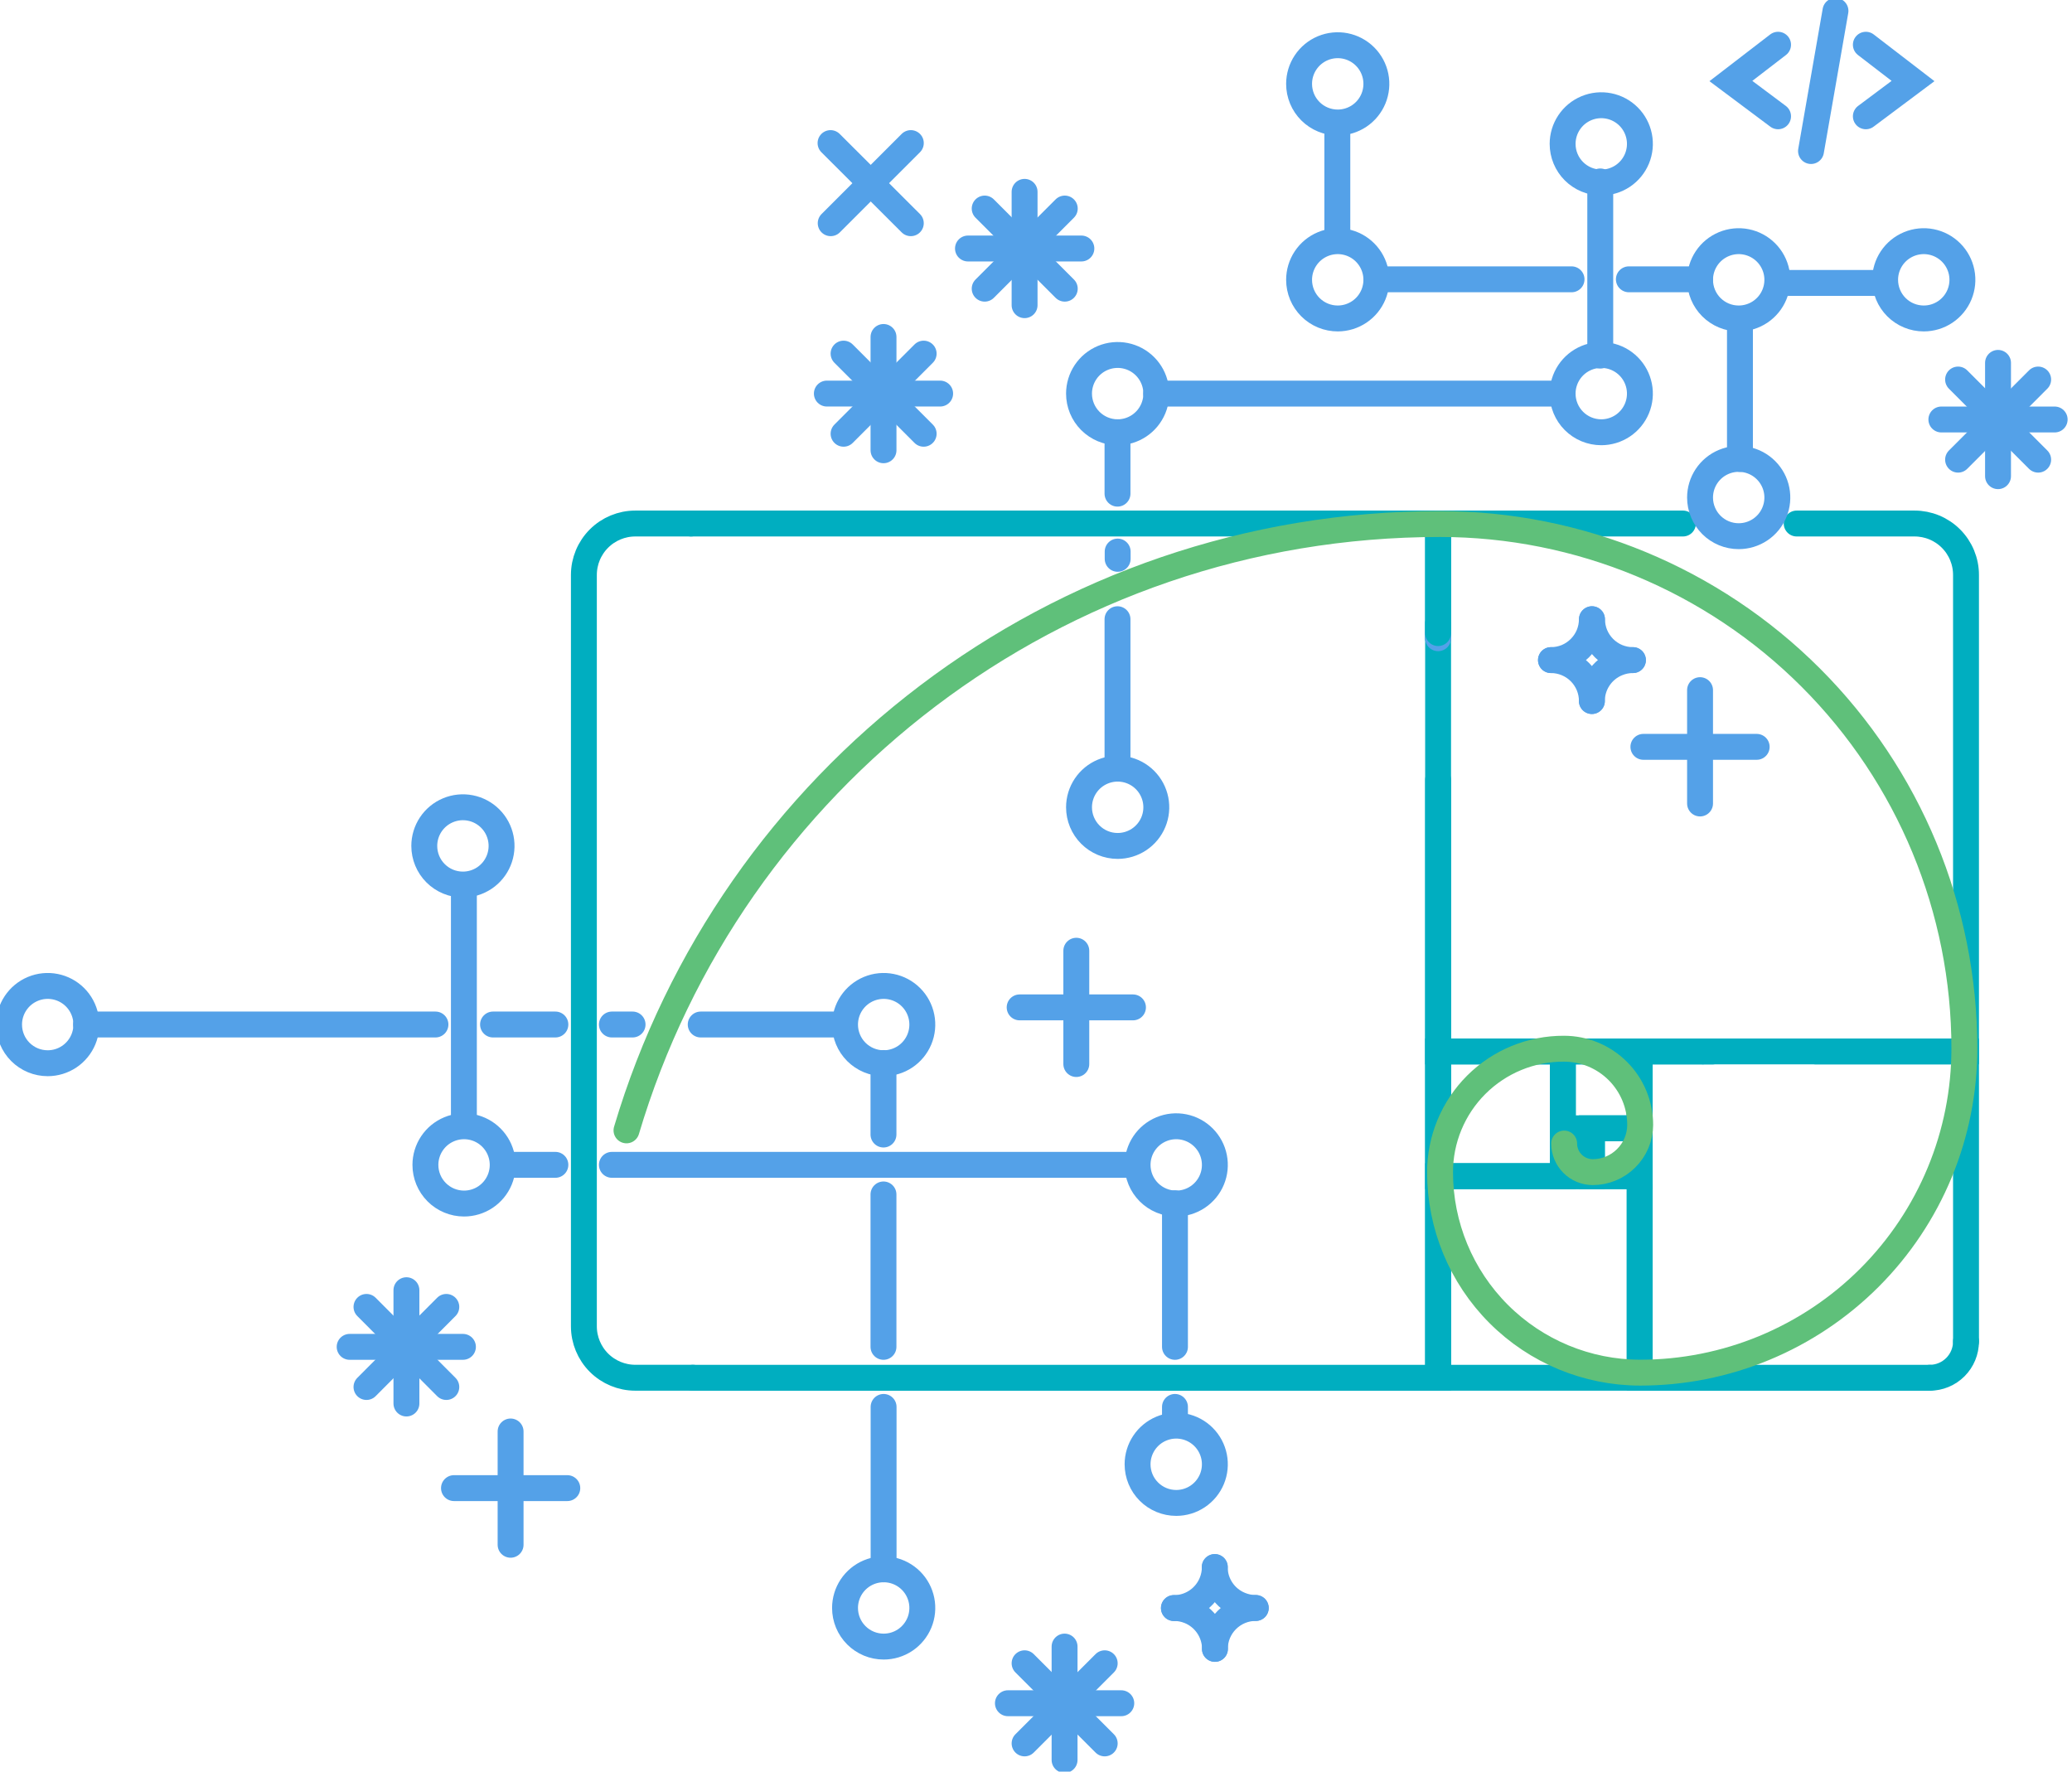 <svg width="400" height="342" viewBox="0 0 400 342" fill="none" xmlns="http://www.w3.org/2000/svg">
<path d="M133.398 101.064H122.645C120.013 101.064 117.488 102.11 115.626 103.972C113.765 105.833 112.719 108.358 112.719 110.991V256.042C112.719 258.674 113.765 261.199 115.626 263.061C117.488 264.922 120.013 265.968 122.645 265.968H133.756" stroke="#00AEC0" stroke-width="5" stroke-miterlimit="10" stroke-linecap="round"/>
<path d="M277.623 123.215V101.064H133.398" stroke="#00AEC0" stroke-width="5" stroke-miterlimit="10" stroke-linecap="round"/>
<path d="M133.758 265.976H277.625V150.543" stroke="#00AEC0" stroke-width="5" stroke-miterlimit="10" stroke-linecap="round"/>
<path d="M350.55 202.977H379.538V110.991C379.539 109.687 379.283 108.396 378.784 107.191C378.286 105.986 377.555 104.892 376.633 103.97C375.711 103.048 374.616 102.317 373.411 101.818C372.207 101.32 370.915 101.064 369.612 101.064H346.852" stroke="#00AEC0" stroke-width="5" stroke-miterlimit="10" stroke-linecap="round"/>
<path d="M277.625 120.322V202.984H330.592" stroke="#00AEC0" stroke-width="5" stroke-miterlimit="10" stroke-linecap="round"/>
<path d="M277.625 122.213V123.208" stroke="#54A1E8" stroke-width="5" stroke-miterlimit="10" stroke-linecap="round"/>
<path d="M324.889 101.064H277.625V122.213" stroke="#00AEC0" stroke-width="5" stroke-miterlimit="10" stroke-linecap="round"/>
<path d="M379.54 258.97V202.977H328.898" stroke="#00AEC0" stroke-width="5" stroke-miterlimit="10" stroke-linecap="round"/>
<path d="M328.582 202.977H316.547V265.975H372.533" stroke="#00AEC0" stroke-width="5" stroke-miterlimit="10" stroke-linecap="round"/>
<path d="M316.539 227.053H277.625V265.974H316.539V227.053Z" stroke="#00AEC0" stroke-width="5" stroke-miterlimit="10" stroke-linecap="round"/>
<path d="M301.702 202.977H277.625V227.054H301.702V202.977Z" stroke="#00AEC0" stroke-width="5" stroke-miterlimit="10"/>
<path d="M301.703 217.821V202.977H316.54V217.821H301.703Z" stroke="#00AEC0" stroke-width="5" stroke-miterlimit="10" stroke-linecap="round"/>
<path d="M316.496 217.82H307.312V227.053H316.538L316.496 217.82Z" stroke="#00AEC0" stroke-width="5" stroke-miterlimit="10"/>
<path d="M307.315 221.449H301.711V227.053H307.315V221.449Z" stroke="#00AEC0" stroke-width="5" stroke-miterlimit="10" stroke-linecap="round"/>
<path d="M89.555 171.768V216.363" stroke="#54A1E8" stroke-width="5" stroke-linecap="round"/>
<path d="M226.828 232.287V260.007" stroke="#54A1E8" stroke-width="5" stroke-linecap="round"/>
<path d="M226.828 271.602V274.789" stroke="#54A1E8" stroke-width="5" stroke-linecap="round"/>
<path d="M335.898 63.377V88.596" stroke="#54A1E8" stroke-width="5" stroke-linecap="round"/>
<path d="M170.555 230.584V260.006" stroke="#54A1E8" stroke-width="5" stroke-linecap="round"/>
<path d="M170.578 271.602V302.957" stroke="#54A1E8" stroke-width="5" stroke-linecap="round"/>
<path d="M170.555 205.211V219.018" stroke="#54A1E8" stroke-width="5" stroke-linecap="round"/>
<path d="M107.216 224.869H98.578" stroke="#54A1E8" stroke-width="5" stroke-linecap="round"/>
<path d="M218.02 224.869H118.125" stroke="#54A1E8" stroke-width="5" stroke-linecap="round"/>
<path d="M107.215 197.779H95.18" stroke="#54A1E8" stroke-width="5" stroke-linecap="round"/>
<path d="M122.118 197.779H118.125" stroke="#54A1E8" stroke-width="5" stroke-linecap="round"/>
<path d="M162.594 197.779H135.273" stroke="#54A1E8" stroke-width="5" stroke-linecap="round"/>
<path d="M84.063 197.779H16.609" stroke="#54A1E8" stroke-width="5" stroke-linecap="round"/>
<path d="M89.579 232.343C91.054 232.344 92.496 231.908 93.724 231.09C94.951 230.272 95.909 229.108 96.475 227.746C97.041 226.383 97.191 224.884 96.905 223.436C96.619 221.989 95.91 220.659 94.868 219.614C93.827 218.57 92.499 217.857 91.052 217.567C89.606 217.277 88.106 217.423 86.742 217.985C85.378 218.547 84.211 219.501 83.39 220.727C82.568 221.952 82.128 223.393 82.125 224.868C82.123 225.849 82.315 226.82 82.688 227.726C83.062 228.632 83.611 229.456 84.303 230.15C84.995 230.845 85.817 231.396 86.722 231.772C87.628 232.148 88.598 232.342 89.579 232.343V232.343Z" stroke="#54A1E8" stroke-width="5" stroke-miterlimit="10" stroke-linecap="round"/>
<path d="M89.367 170.761C90.843 170.761 92.285 170.323 93.513 169.503C94.74 168.683 95.696 167.518 96.26 166.154C96.825 164.79 96.972 163.29 96.684 161.842C96.395 160.395 95.684 159.066 94.64 158.023C93.596 156.979 92.266 156.269 90.818 155.982C89.37 155.695 87.87 155.844 86.507 156.41C85.144 156.976 83.979 157.933 83.16 159.161C82.341 160.388 81.905 161.832 81.906 163.307C81.906 164.287 82.099 165.257 82.474 166.161C82.849 167.066 83.399 167.888 84.092 168.58C84.785 169.273 85.607 169.822 86.512 170.196C87.418 170.57 88.387 170.762 89.367 170.761V170.761Z" stroke="#54A1E8" stroke-width="5" stroke-miterlimit="10" stroke-linecap="round"/>
<path d="M227.07 232.343C228.545 232.343 229.987 231.906 231.213 231.087C232.44 230.268 233.396 229.103 233.961 227.741C234.526 226.378 234.675 224.879 234.388 223.432C234.102 221.985 233.392 220.656 232.35 219.612C231.308 218.568 229.98 217.856 228.534 217.567C227.088 217.277 225.588 217.423 224.225 217.986C222.861 218.548 221.695 219.502 220.874 220.727C220.052 221.952 219.612 223.393 219.609 224.868C219.608 225.849 219.799 226.821 220.173 227.728C220.547 228.635 221.097 229.459 221.79 230.153C222.483 230.847 223.306 231.398 224.212 231.774C225.118 232.15 226.089 232.343 227.07 232.343Z" stroke="#54A1E8" stroke-width="5" stroke-miterlimit="10" stroke-linecap="round"/>
<path d="M227.07 290.136C228.546 290.136 229.988 289.699 231.215 288.879C232.442 288.059 233.398 286.894 233.963 285.531C234.527 284.167 234.675 282.667 234.387 281.22C234.099 279.773 233.389 278.443 232.345 277.4C231.302 276.357 229.973 275.646 228.525 275.358C227.078 275.07 225.578 275.218 224.215 275.783C222.852 276.347 221.687 277.304 220.867 278.531C220.047 279.757 219.609 281.2 219.609 282.675C219.609 284.654 220.395 286.552 221.795 287.951C223.194 289.35 225.091 290.136 227.07 290.136V290.136Z" stroke="#54A1E8" stroke-width="5" stroke-miterlimit="10" stroke-linecap="round"/>
<path d="M170.586 205.253C172.062 205.255 173.505 204.818 174.733 203.999C175.961 203.18 176.918 202.016 177.484 200.653C178.05 199.289 178.199 197.789 177.911 196.341C177.624 194.894 176.914 193.564 175.871 192.52C174.828 191.476 173.499 190.764 172.051 190.476C170.604 190.187 169.104 190.335 167.74 190.899C166.376 191.464 165.211 192.42 164.391 193.647C163.571 194.874 163.133 196.317 163.133 197.793C163.133 199.77 163.918 201.667 165.315 203.066C166.713 204.465 168.609 205.251 170.586 205.253V205.253Z" stroke="#54A1E8" stroke-width="5" stroke-miterlimit="10" stroke-linecap="round"/>
<path d="M335.656 61.478C337.132 61.478 338.575 61.04 339.802 60.22C341.029 59.4 341.985 58.234 342.549 56.871C343.114 55.507 343.261 54.007 342.973 52.559C342.684 51.112 341.973 49.782 340.929 48.739C339.885 47.696 338.555 46.986 337.107 46.699C335.659 46.412 334.159 46.561 332.796 47.127C331.433 47.692 330.268 48.65 329.449 49.877C328.63 51.105 328.194 52.548 328.195 54.024C328.195 55.004 328.388 55.974 328.763 56.878C329.138 57.783 329.688 58.605 330.381 59.297C331.074 59.989 331.896 60.538 332.801 60.913C333.707 61.287 334.677 61.479 335.656 61.478V61.478Z" stroke="#54A1E8" stroke-width="5" stroke-miterlimit="10" stroke-linecap="round"/>
<path d="M371.382 61.478C372.858 61.478 374.301 61.04 375.528 60.22C376.755 59.4 377.711 58.234 378.276 56.871C378.84 55.507 378.988 54.007 378.699 52.559C378.411 51.112 377.699 49.782 376.655 48.739C375.611 47.696 374.281 46.986 372.834 46.699C371.386 46.412 369.886 46.561 368.523 47.127C367.159 47.692 365.995 48.65 365.176 49.877C364.357 51.105 363.92 52.548 363.922 54.024C363.922 55.004 364.115 55.974 364.49 56.878C364.865 57.783 365.415 58.605 366.107 59.297C366.8 59.989 367.623 60.538 368.528 60.913C369.433 61.287 370.403 61.479 371.382 61.478V61.478Z" stroke="#54A1E8" stroke-width="5" stroke-miterlimit="10" stroke-linecap="round"/>
<path d="M258.271 23.65C259.746 23.645 261.186 23.204 262.411 22.382C263.635 21.559 264.588 20.392 265.149 19.028C265.71 17.664 265.855 16.164 265.564 14.718C265.273 13.272 264.56 11.945 263.515 10.904C262.47 9.863 261.14 9.155 259.693 8.869C258.246 8.584 256.747 8.734 255.385 9.3C254.023 9.867 252.86 10.824 252.042 12.052C251.224 13.279 250.788 14.721 250.789 16.196C250.789 17.177 250.983 18.149 251.359 19.055C251.735 19.961 252.287 20.784 252.982 21.477C253.677 22.169 254.502 22.717 255.41 23.09C256.317 23.463 257.29 23.653 258.271 23.65V23.65Z" stroke="#54A1E8" stroke-width="5" stroke-miterlimit="10" stroke-linecap="round"/>
<path d="M335.656 103.509C337.132 103.509 338.575 103.071 339.802 102.251C341.029 101.431 341.985 100.266 342.549 98.902C343.114 97.538 343.261 96.038 342.973 94.59C342.684 93.143 341.973 91.814 340.929 90.771C339.885 89.728 338.555 89.017 337.107 88.73C335.659 88.443 334.159 88.592 332.796 89.158C331.433 89.724 330.268 90.681 329.449 91.909C328.63 93.136 328.194 94.58 328.195 96.055C328.195 97.035 328.388 98.005 328.763 98.909C329.138 99.814 329.688 100.636 330.381 101.328C331.074 102.021 331.896 102.57 332.801 102.944C333.707 103.318 334.677 103.51 335.656 103.509V103.509Z" stroke="#54A1E8" stroke-width="5" stroke-miterlimit="10" stroke-linecap="round"/>
<path d="M170.586 317.87C172.063 317.872 173.506 317.435 174.734 316.616C175.962 315.797 176.919 314.632 177.485 313.268C178.05 311.905 178.199 310.404 177.911 308.956C177.623 307.508 176.913 306.178 175.869 305.134C174.825 304.091 173.495 303.38 172.047 303.092C170.599 302.805 169.099 302.953 167.735 303.518C166.372 304.084 165.206 305.041 164.387 306.269C163.568 307.497 163.131 308.941 163.133 310.417C163.133 312.394 163.918 314.289 165.316 315.687C166.714 317.085 168.61 317.87 170.586 317.87V317.87Z" stroke="#54A1E8" stroke-width="5" stroke-miterlimit="10" stroke-linecap="round"/>
<path d="M9.211 205.253C10.687 205.253 12.13 204.815 13.357 203.995C14.584 203.175 15.54 202.008 16.105 200.644C16.669 199.28 16.816 197.78 16.527 196.332C16.238 194.884 15.526 193.555 14.481 192.512C13.436 191.469 12.106 190.76 10.658 190.474C9.209 190.187 7.709 190.337 6.346 190.904C4.983 191.471 3.819 192.429 3.001 193.658C2.182 194.887 1.747 196.33 1.75 197.807C1.751 198.785 1.945 199.755 2.32 200.658C2.695 201.562 3.245 202.384 3.938 203.075C4.631 203.767 5.453 204.315 6.358 204.689C7.262 205.062 8.232 205.254 9.211 205.253V205.253Z" stroke="#54A1E8" stroke-width="5" stroke-miterlimit="10" stroke-linecap="round"/>
<path d="M363.221 54.619H342.906" stroke="#54A1E8" stroke-width="5"/>
<path d="M258.271 61.478C259.746 61.474 261.186 61.032 262.411 60.21C263.635 59.387 264.588 58.22 265.149 56.856C265.71 55.492 265.855 53.992 265.564 52.546C265.273 51.1 264.56 49.773 263.515 48.732C262.47 47.691 261.14 46.983 259.693 46.698C258.246 46.412 256.747 46.562 255.385 47.129C254.023 47.695 252.86 48.652 252.042 49.88C251.224 51.107 250.788 52.549 250.789 54.024C250.789 55.005 250.983 55.977 251.359 56.883C251.735 57.789 252.287 58.612 252.982 59.305C253.677 59.997 254.502 60.546 255.41 60.919C256.317 61.291 257.29 61.481 258.271 61.478V61.478Z" stroke="#54A1E8" stroke-width="5" stroke-miterlimit="10" stroke-linecap="round"/>
<path d="M309.125 35.236C310.601 35.236 312.043 34.798 313.27 33.978C314.497 33.158 315.454 31.992 316.018 30.628C316.583 29.265 316.73 27.764 316.441 26.317C316.153 24.87 315.442 23.54 314.398 22.497C313.354 21.454 312.024 20.744 310.576 20.457C309.128 20.17 307.628 20.319 306.265 20.884C304.902 21.45 303.737 22.407 302.918 23.635C302.099 24.863 301.663 26.306 301.664 27.782C301.664 28.762 301.857 29.731 302.232 30.636C302.607 31.541 303.157 32.363 303.85 33.055C304.543 33.747 305.365 34.296 306.27 34.67C307.175 35.044 308.145 35.237 309.125 35.236V35.236Z" stroke="#54A1E8" stroke-width="5" stroke-miterlimit="10" stroke-linecap="round"/>
<path d="M309.125 83.447C310.6 83.447 312.043 83.009 313.27 82.189C314.496 81.37 315.453 80.204 316.017 78.841C316.582 77.478 316.73 75.978 316.442 74.531C316.154 73.083 315.444 71.754 314.4 70.711C313.357 69.667 312.027 68.957 310.58 68.669C309.133 68.381 307.633 68.529 306.27 69.093C304.906 69.658 303.741 70.614 302.921 71.841C302.102 73.068 301.664 74.51 301.664 75.986C301.664 77.965 302.45 79.862 303.849 81.261C305.248 82.661 307.146 83.447 309.125 83.447Z" stroke="#54A1E8" stroke-width="5" stroke-miterlimit="10" stroke-linecap="round"/>
<path d="M215.765 83.447C217.241 83.447 218.683 83.009 219.91 82.189C221.137 81.37 222.093 80.204 222.658 78.841C223.223 77.478 223.37 75.978 223.083 74.531C222.795 73.083 222.084 71.754 221.041 70.711C219.997 69.667 218.668 68.957 217.221 68.669C215.774 68.381 214.273 68.529 212.91 69.093C211.547 69.658 210.382 70.614 209.562 71.841C208.742 73.068 208.305 74.51 208.305 75.986C208.305 77.965 209.091 79.862 210.49 81.261C211.889 82.661 213.787 83.447 215.765 83.447V83.447Z" stroke="#54A1E8" stroke-width="5" stroke-miterlimit="10" stroke-linecap="round"/>
<path d="M215.765 163.306C217.241 163.306 218.683 162.868 219.91 162.049C221.137 161.229 222.093 160.064 222.658 158.7C223.223 157.337 223.37 155.837 223.083 154.39C222.795 152.943 222.084 151.613 221.041 150.57C219.997 149.527 218.668 148.816 217.221 148.528C215.774 148.24 214.273 148.388 212.91 148.953C211.547 149.517 210.382 150.474 209.562 151.7C208.742 152.927 208.305 154.37 208.305 155.845C208.305 157.824 209.091 159.722 210.49 161.121C211.889 162.52 213.787 163.306 215.765 163.306V163.306Z" stroke="#54A1E8" stroke-width="5" stroke-miterlimit="10" stroke-linecap="round"/>
<path d="M303.387 53.92H265.727" stroke="#54A1E8" stroke-width="5" stroke-linecap="round"/>
<path d="M328.197 53.92H314.453" stroke="#54A1E8" stroke-width="5" stroke-linecap="round"/>
<path d="M258.172 46.563V24.146" stroke="#54A1E8" stroke-width="5"/>
<path d="M308.93 35.025L308.93 68.651" stroke="#54A1E8" stroke-width="5" stroke-miterlimit="10" stroke-linecap="round"/>
<path d="M301.661 75.986H223.195" stroke="#54A1E8" stroke-width="5" stroke-miterlimit="10" stroke-linecap="round"/>
<path d="M215.734 119.537V146.935" stroke="#54A1E8" stroke-width="5" stroke-miterlimit="10" stroke-linecap="round"/>
<path d="M215.766 106.479L215.766 107.88" stroke="#54A1E8" stroke-width="5" stroke-miterlimit="10" stroke-linecap="round"/>
<path d="M215.734 83.445V95.298" stroke="#54A1E8" stroke-width="5" stroke-miterlimit="10" stroke-linecap="round"/>
<path d="M379.536 258.969C379.536 260.827 378.798 262.608 377.485 263.922C376.171 265.236 374.389 265.974 372.531 265.974" stroke="#00AEC0" stroke-width="5" stroke-miterlimit="10" stroke-linecap="round"/>
<path d="M301.961 220.756C301.963 222.219 302.545 223.623 303.579 224.658C304.089 225.175 304.7 225.582 305.373 225.856C306.039 226.133 306.753 226.276 307.474 226.276C308.672 226.277 309.859 226.042 310.966 225.584C312.073 225.126 313.079 224.454 313.926 223.607C314.78 222.764 315.459 221.761 315.925 220.655C316.39 219.549 316.632 218.362 316.637 217.162C316.637 213.26 315.087 209.519 312.328 206.76C309.569 204.001 305.828 202.451 301.926 202.451C298.785 202.437 295.672 203.045 292.766 204.239C289.861 205.433 287.22 207.191 284.996 209.41C282.773 211.629 281.01 214.266 279.81 217.169C278.61 220.072 277.996 223.184 278.003 226.325C278.003 236.574 282.073 246.404 289.317 253.653C296.562 260.903 306.388 264.98 316.637 264.987V264.987C324.856 264.988 332.995 263.37 340.588 260.225C348.182 257.08 355.082 252.47 360.893 246.658C366.705 240.847 371.315 233.947 374.46 226.353C377.605 218.76 379.223 210.621 379.222 202.402C379.222 175.554 368.558 149.805 349.575 130.82C330.591 111.834 304.844 101.166 277.996 101.162C203.74 101.162 141.071 150.521 120.945 218.213" stroke="#5FC07A" stroke-width="5" stroke-miterlimit="10" stroke-linecap="round"/>
<path d="M378.008 73.268L393.468 88.735" stroke="#54A1E8" stroke-width="5" stroke-miterlimit="10" stroke-linecap="round"/>
<path d="M393.468 73.268L378.008 88.735" stroke="#54A1E8" stroke-width="5" stroke-miterlimit="10" stroke-linecap="round"/>
<path d="M385.719 70.053V91.923" stroke="#54A1E8" stroke-width="5" stroke-miterlimit="10" stroke-linecap="round"/>
<path d="M396.652 80.981H374.781" stroke="#54A1E8" stroke-width="5" stroke-miterlimit="10" stroke-linecap="round"/>
<path d="M162.852 68.266L178.312 83.733" stroke="#54A1E8" stroke-width="5" stroke-miterlimit="10" stroke-linecap="round"/>
<path d="M178.312 68.266L162.852 83.733" stroke="#54A1E8" stroke-width="5" stroke-miterlimit="10" stroke-linecap="round"/>
<path d="M170.562 65.051V86.921" stroke="#54A1E8" stroke-width="5" stroke-miterlimit="10" stroke-linecap="round"/>
<path d="M181.495 75.978H159.625" stroke="#54A1E8" stroke-width="5" stroke-miterlimit="10" stroke-linecap="round"/>
<path d="M70.75 252.295L86.162 267.756" stroke="#54A1E8" stroke-width="5" stroke-miterlimit="10" stroke-linecap="round"/>
<path d="M86.162 252.295L70.75 267.756" stroke="#54A1E8" stroke-width="5" stroke-miterlimit="10" stroke-linecap="round"/>
<path d="M78.461 249.072V270.943" stroke="#54A1E8" stroke-width="5" stroke-miterlimit="10" stroke-linecap="round"/>
<path d="M89.37 260.006H67.5" stroke="#54A1E8" stroke-width="5" stroke-miterlimit="10" stroke-linecap="round"/>
<path d="M197.797 321.092L213.264 336.559" stroke="#54A1E8" stroke-width="5" stroke-miterlimit="10" stroke-linecap="round"/>
<path d="M213.264 321.092L197.797 336.559" stroke="#54A1E8" stroke-width="5" stroke-miterlimit="10" stroke-linecap="round"/>
<path d="M205.516 317.869V339.754" stroke="#54A1E8" stroke-width="5" stroke-miterlimit="10" stroke-linecap="round"/>
<path d="M216.463 328.805H194.578" stroke="#54A1E8" stroke-width="5" stroke-miterlimit="10" stroke-linecap="round"/>
<path d="M190.094 40.26L205.554 55.727" stroke="#54A1E8" stroke-width="5" stroke-miterlimit="10" stroke-linecap="round"/>
<path d="M205.554 40.26L190.094 55.727" stroke="#54A1E8" stroke-width="5" stroke-miterlimit="10" stroke-linecap="round"/>
<path d="M197.797 37.035V58.913" stroke="#54A1E8" stroke-width="5" stroke-miterlimit="10" stroke-linecap="round"/>
<path d="M208.759 47.973H186.867" stroke="#54A1E8" stroke-width="5" stroke-miterlimit="10" stroke-linecap="round"/>
<path d="M234.531 318.311C234.532 317.273 234.734 316.245 235.127 315.285C235.935 313.353 237.473 311.817 239.407 311.012C240.364 310.615 241.39 310.412 242.426 310.416" stroke="#54A1E8" stroke-width="5" stroke-miterlimit="10" stroke-linecap="round"/>
<path d="M226.625 310.416C227.663 310.417 228.691 310.619 229.651 311.011C231.099 311.607 232.337 312.618 233.21 313.918C234.083 315.217 234.551 316.746 234.555 318.311" stroke="#54A1E8" stroke-width="5" stroke-miterlimit="10" stroke-linecap="round"/>
<path d="M234.527 302.514C234.524 303.552 234.319 304.58 233.924 305.54C233.33 306.988 232.319 308.228 231.02 309.101C229.72 309.974 228.191 310.441 226.625 310.444" stroke="#54A1E8" stroke-width="5" stroke-miterlimit="10" stroke-linecap="round"/>
<path d="M242.423 310.416C241.387 310.417 240.36 310.212 239.404 309.813C237.952 309.223 236.71 308.213 235.837 306.913C234.963 305.612 234.498 304.08 234.5 302.514" stroke="#54A1E8" stroke-width="5" stroke-miterlimit="10" stroke-linecap="round"/>
<path d="M307.313 135.334C307.312 133.767 307.778 132.236 308.652 130.936C309.525 129.636 310.766 128.626 312.216 128.034C313.173 127.635 314.199 127.43 315.235 127.432" stroke="#54A1E8" stroke-width="5" stroke-miterlimit="10" stroke-linecap="round"/>
<path d="M299.414 127.432C300.453 127.431 301.481 127.636 302.44 128.034C304.374 128.837 305.91 130.374 306.714 132.307C307.112 133.267 307.317 134.295 307.316 135.334" stroke="#54A1E8" stroke-width="5" stroke-miterlimit="10" stroke-linecap="round"/>
<path d="M307.316 119.537C307.313 120.575 307.108 121.603 306.714 122.563C305.904 124.493 304.37 126.028 302.44 126.837C301.48 127.229 300.452 127.432 299.414 127.432" stroke="#54A1E8" stroke-width="5" stroke-miterlimit="10" stroke-linecap="round"/>
<path d="M315.239 127.432C314.203 127.432 313.177 127.23 312.219 126.837C310.284 126.031 308.745 124.492 307.939 122.556C307.546 121.598 307.344 120.573 307.344 119.537" stroke="#54A1E8" stroke-width="5" stroke-miterlimit="10" stroke-linecap="round"/>
<path d="M160.336 27.621L175.832 43.089" stroke="#54A1E8" stroke-width="5" stroke-miterlimit="10" stroke-linecap="round"/>
<path d="M175.835 27.621L160.367 43.089" stroke="#54A1E8" stroke-width="5" stroke-miterlimit="10" stroke-linecap="round"/>
<path d="M98.57 276.344V298.214" stroke="#54A1E8" stroke-width="5" stroke-miterlimit="10" stroke-linecap="round"/>
<path d="M207.781 183.537V205.408" stroke="#54A1E8" stroke-width="5" stroke-miterlimit="10" stroke-linecap="round"/>
<path d="M109.518 287.277H87.641" stroke="#54A1E8" stroke-width="5" stroke-miterlimit="10" stroke-linecap="round"/>
<path d="M218.721 194.473H196.844" stroke="#54A1E8" stroke-width="5" stroke-miterlimit="10" stroke-linecap="round"/>
<path d="M328.195 133.232V155.11" stroke="#54A1E8" stroke-width="5" stroke-miterlimit="10" stroke-linecap="round"/>
<path d="M339.128 144.176H317.258" stroke="#54A1E8" stroke-width="5" stroke-miterlimit="10" stroke-linecap="round"/>
<path d="M354.339 2.102L349.617 29.156" stroke="#54A1E8" stroke-width="5" stroke-miterlimit="10" stroke-linecap="round"/>
<path d="M343.255 8.637L334.148 15.642L343.255 22.451" stroke="#54A1E8" stroke-width="5" stroke-miterlimit="10" stroke-linecap="round"/>
<path d="M360.203 8.637L369.31 15.642L360.203 22.451" stroke="#54A1E8" stroke-width="5" stroke-miterlimit="10" stroke-linecap="round"/>
</svg>
